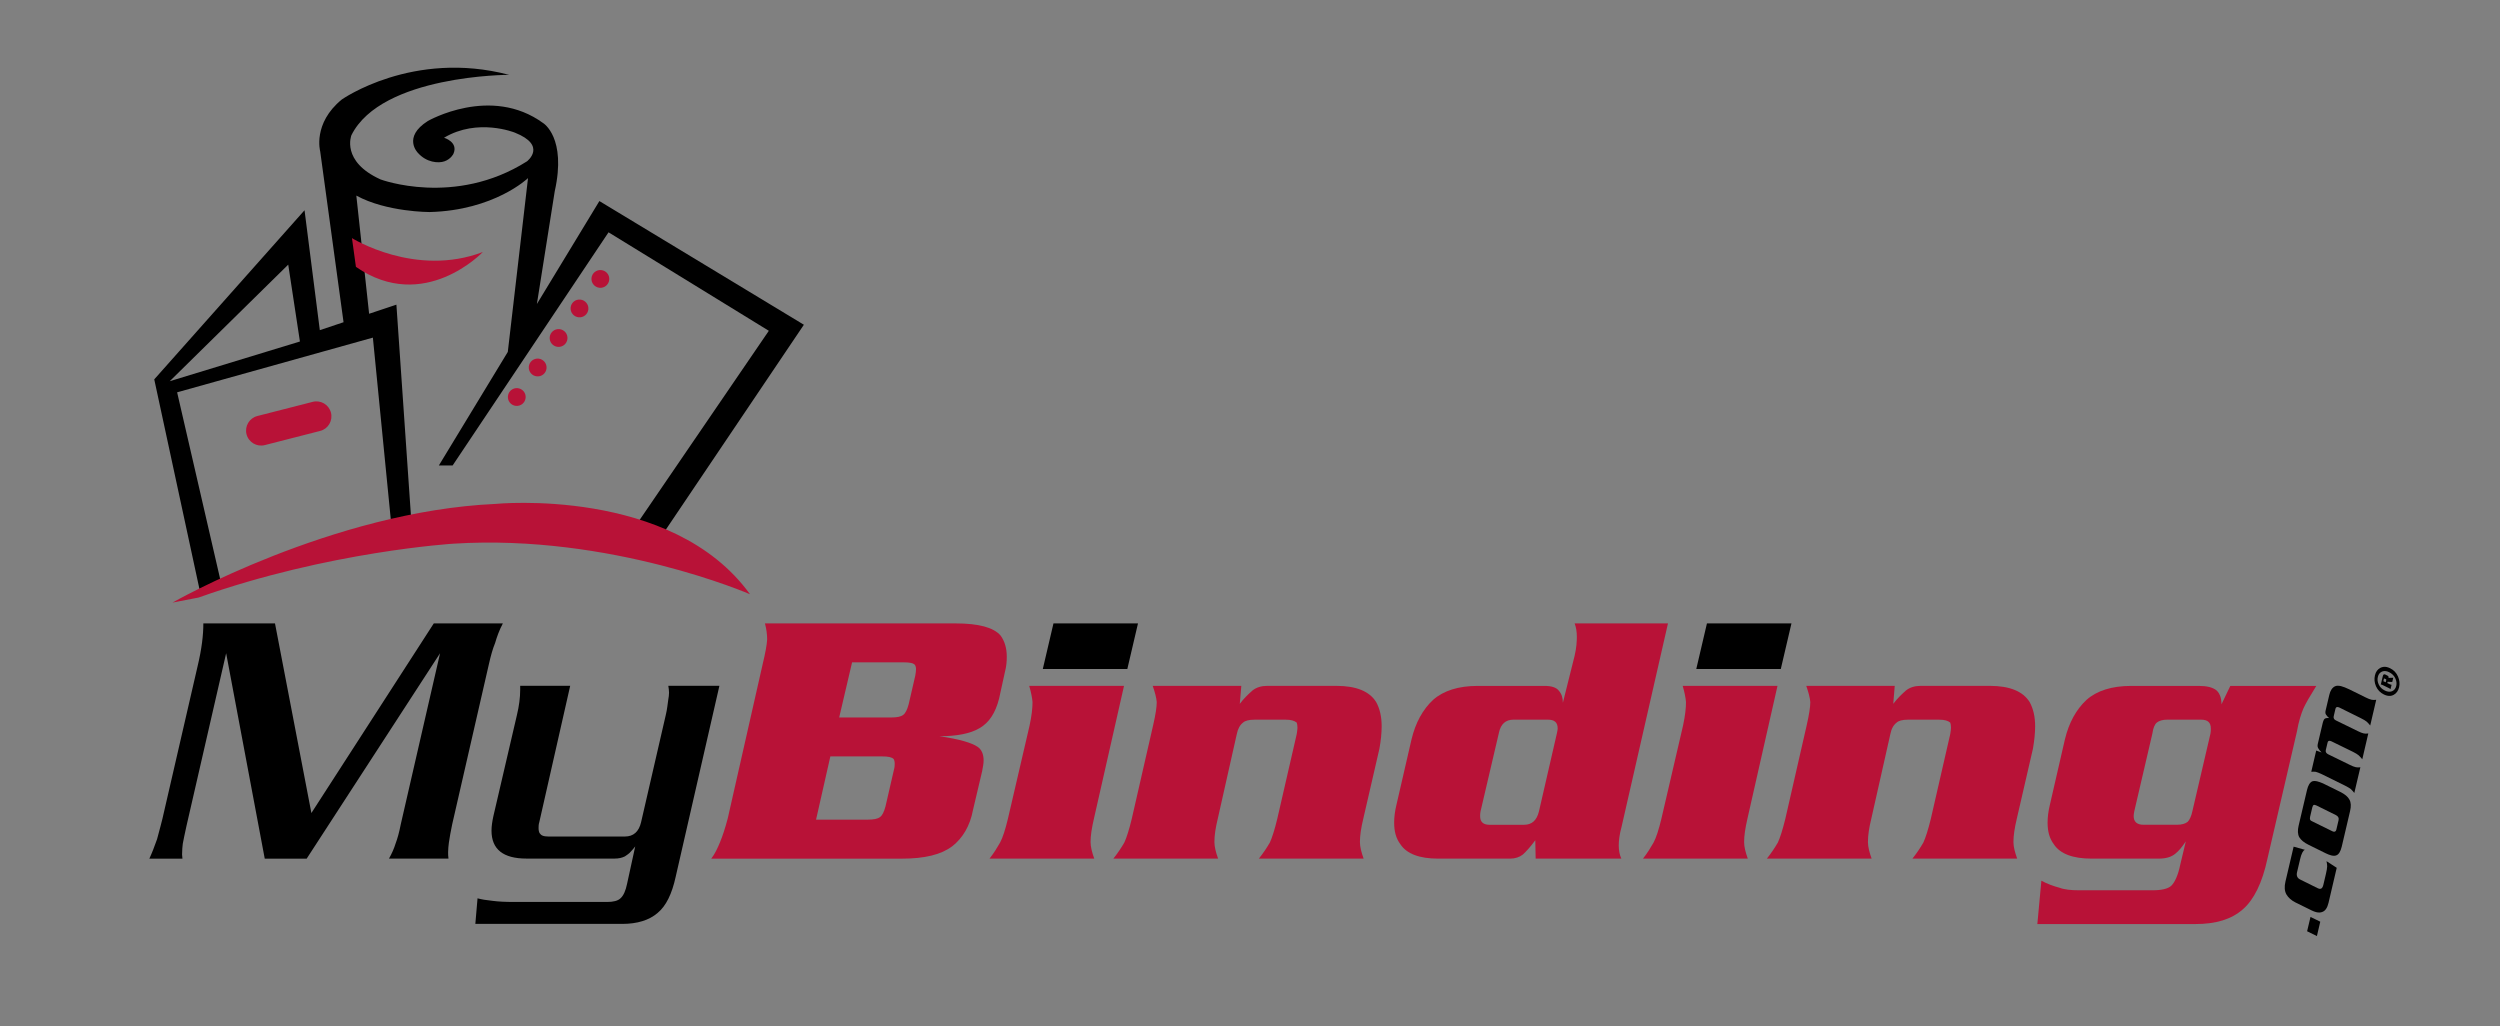 <?xml version="1.0" encoding="utf-8"?>
<!-- Generator: Adobe Illustrator 24.1.3, SVG Export Plug-In . SVG Version: 6.00 Build 0)  -->
<svg version="1.1" id="Layer_1" xmlns="http://www.w3.org/2000/svg" xmlns:xlink="http://www.w3.org/1999/xlink" x="0px" y="0px"
	 viewBox="0 0 612 251.26" style="enable-background:new 0 0 612 251.26;" xml:space="preserve">
<rect x="0" y="0" width="612" height="251.26" fill="#808080" stroke="none"/>
<style type="text/css">
	.st0{fill:#FFFFFF;}
	.st1{fill:#B81237;}
</style>
<g>
	<g>
		<g>
			<path class="st0" d="M95.55,128.7c-10.11,1.65-25.36,7.64-35.6,12.01L95.55,128.7z"/>
		</g>
		<path class="st1" d="M149.14,68.5c-0.12,1.2-1.19,2.07-2.39,1.95c-1.2-0.13-2.07-1.19-1.95-2.39c0.12-1.2,1.19-2.07,2.39-1.94
			C148.4,66.24,149.27,67.31,149.14,68.5z"/>
		<path class="st1" d="M144.03,75.73c-0.12,1.2-1.19,2.07-2.39,1.94c-1.2-0.12-2.07-1.19-1.95-2.39c0.12-1.2,1.19-2.07,2.39-1.94
			C143.28,73.47,144.15,74.54,144.03,75.73z"/>
		<path class="st1" d="M138.91,82.96c-0.12,1.2-1.19,2.07-2.39,1.95c-1.2-0.12-2.07-1.19-1.95-2.39c0.12-1.19,1.19-2.07,2.39-1.95
			C138.16,80.69,139.03,81.76,138.91,82.96z"/>
		<path class="st1" d="M133.79,90.19c-0.12,1.19-1.19,2.07-2.39,1.94c-1.2-0.12-2.07-1.19-1.95-2.39c0.12-1.2,1.2-2.07,2.39-1.95
			C133.04,87.92,133.91,88.99,133.79,90.19z"/>
		<path class="st1" d="M128.67,97.41c-0.12,1.2-1.19,2.07-2.39,1.95c-1.19-0.12-2.07-1.19-1.94-2.39c0.12-1.2,1.19-2.07,2.39-1.95
			C127.92,95.14,128.8,96.21,128.67,97.41z"/>
		<path d="M146.73,49.22l-15.3,25.2l4.37-27.6c2.94-13.14-2.81-16.67-2.81-16.67c-12.85-9.39-28.25-0.53-28.25-0.53
			c-6.3,4-2.43,7.81-2.43,7.81c2.09,2.36,5.01,2.59,6.5,2.06c1.59-0.56,2.18-1.82,2.18-1.82c1.3-2.9-2.29-3.95-2.29-3.95
			c8.25-4.93,17.31-1.26,17.31-1.26c8.04,3.19,2.99,7.04,2.99,7.04c-17.7,11.2-35.83,4.43-35.83,4.43
			c-9.76-4.41-7.14-10.84-7.14-10.84c7.38-14.77,38.59-14.77,38.59-14.77c-23.58-6.19-40.95,6.04-40.95,6.04
			c-7.17,5.87-5.29,12.67-5.29,12.67l5.72,41.85l-5.81,1.94l-3.74-29.35l-36.79,41.4l11.35,52.65c0,0,4.44-2.09,10.83-4.82
			l-5.83,1.97L43.36,96.04l47.92-13.39l4.53,45.97l-0.26,0.09c1.94-0.32,3.7-0.48,5.19-0.44l-3.7-53.69l-6.68,2.23l-3.13-28.93
			c7.38,4.05,17.94,4.03,17.94,4.03c15.87-0.4,24.09-8.31,24.09-8.31l-4.95,42.55l-16.88,27.8l3.37,0l38.17-57.08l39.24,24.11
			l-34.6,50.65l7.69,0.54l35.49-52.67L146.73,49.22z M41.55,93.32l29.01-28.54l2.86,18.82L41.55,93.32z"/>
		<path class="st1" d="M81.02,101.02c0.5,1.97-0.68,3.97-2.64,4.47l-13.56,3.47c-1.96,0.5-3.96-0.68-4.47-2.65l0,0
			c-0.5-1.97,0.68-3.96,2.65-4.47l13.56-3.47C78.52,97.87,80.52,99.06,81.02,101.02L81.02,101.02z"/>
		<path d="M110.69,201.82c-0.36,1.71-0.63,3.23-0.81,4.5c-0.09,0.81-0.18,1.53-0.18,2.25c0,0.54,0,1.08,0.09,1.62H95.22
			c0.72-1.26,1.26-2.52,1.62-3.69c0.45-1.17,0.9-2.79,1.26-4.67l9.63-41.92l-32.66,50.29H64.81l-9.45-50.29l-9.71,42.28
			c-0.45,1.98-0.72,3.42-0.9,4.32c-0.09,0.72-0.18,1.62-0.18,2.7c0,0.27,0.09,0.63,0.09,0.99h-8.1c0.63-1.35,1.26-2.97,1.89-4.77
			c0.45-1.8,1.17-4.15,1.8-7.11l8.09-35.09c1.08-4.5,1.44-7.82,1.44-10.62h17.54l8.91,46.42l29.96-46.42h16.91
			c-0.9,1.7-1.44,3.24-1.89,4.77c-0.63,1.53-1.08,3.24-1.53,5.21L110.69,201.82z"/>
		<path d="M116.36,226.2l0.54-6.29c0.99,0.27,2.07,0.45,3.69,0.62c1.44,0.19,3.15,0.27,5.22,0.27h22.85c1.44,0,2.61-0.27,3.24-0.9
			c0.72-0.64,1.26-1.81,1.62-3.6l1.98-9.09c-0.36,0.45-0.72,0.9-1.08,1.26c-0.36,0.45-0.9,0.81-1.44,1.17
			c-0.72,0.36-1.53,0.54-2.52,0.54h-21.59c-5.67,0-8.55-2.25-8.55-6.84c0-1.08,0.18-2.25,0.45-3.51l5.76-24.74
			c0.54-2.25,0.81-4.32,0.81-6.21c0-0.36,0-0.63,0-0.99h12.24l-7.56,33.37c-0.18,0.55-0.18,1.08-0.18,1.45
			c0,0.54,0.09,0.98,0.27,1.26c0.36,0.54,0.9,0.81,2.16,0.81h18.71c2.07,0,3.42-1.17,3.96-3.52l6.03-26.18
			c0.36-1.44,0.45-2.7,0.63-3.87c0.09-0.54,0.18-1.07,0.18-1.62c0-0.54-0.09-1.17-0.18-1.71h12.51l-10.71,46.78
			c-0.9,4.14-2.34,7.11-4.41,8.82c-2.07,1.8-5.04,2.69-8.64,2.69H116.36z"/>
		<path class="st1" d="M186.72,162.5c0.63-2.6,0.99-4.58,1.08-5.93c0-1.26-0.18-2.61-0.54-3.96h46.7c5.58,0,9.27,0.98,10.98,2.97
			c0.99,1.35,1.52,3.05,1.52,5.21c0,1.08-0.09,2.34-0.45,3.69l-1.44,6.57c-0.9,3.51-2.43,5.84-4.77,7.2
			c-2.25,1.35-5.67,1.98-9.81,1.98c4.95,0.72,7.92,1.62,9.36,2.61c0.9,0.63,1.44,1.71,1.44,3.33c0,0.72-0.18,1.62-0.36,2.61
			l-2.25,9.54c-0.72,3.87-2.52,6.84-5.04,8.82c-2.71,2.07-6.75,3.06-12.42,3.06h-46.61c0.9-1.17,1.53-2.52,2.16-4.05
			c0.63-1.53,1.25-3.41,1.89-5.84L186.72,162.5z M199.77,200.65h12.59c1.44,0,2.52-0.18,3.06-0.63c0.54-0.36,0.99-1.26,1.35-2.61
			l2.07-9c0.18-0.63,0.18-1.08,0.18-1.44c0-0.54-0.09-0.9-0.27-1.17c-0.45-0.45-1.35-0.63-2.79-0.63h-12.69L199.77,200.65z
			 M205.43,175.64h12.69c1.44,0,2.43-0.19,2.97-0.63c0.54-0.36,0.99-1.26,1.35-2.6l1.62-7.02c0.09-0.62,0.18-1.08,0.18-1.53
			c0-0.46-0.09-0.81-0.27-1.09c-0.36-0.45-1.26-0.63-2.79-0.63h-12.59L205.43,175.64z"/>
		<path class="st1" d="M252.04,177.62c0.54-2.52,0.72-4.32,0.72-5.76c-0.09-1.08-0.36-2.43-0.81-3.96h23.21l-7.38,32.57
			c-0.54,2.34-0.81,4.14-0.81,5.67c0,1.17,0.36,2.52,0.9,4.05h-25.64c1.08-1.35,1.89-2.7,2.61-3.96c0.63-1.17,1.26-3.15,1.89-5.76
			L252.04,177.62z"/>
		<path class="st1" d="M303.87,167.9l-0.37,4.4c0.99-1.34,2.16-2.42,3.06-3.23c0.99-0.81,2.25-1.17,3.6-1.17h17.01
			c4.86,0,8.09,1.35,9.71,3.96c0.9,1.62,1.35,3.59,1.35,5.94c0,1.62-0.19,3.51-0.55,5.49l-3.96,17.18
			c-0.54,2.25-0.81,4.05-0.81,5.67c0,1.17,0.36,2.52,0.9,4.05h-25.64c1.08-1.35,1.98-2.7,2.7-3.96c0.54-1.17,1.17-3.15,1.8-5.76
			l4.77-20.78c0.09-0.63,0.18-1.17,0.18-1.53c0-0.54-0.09-0.99-0.18-1.26c-0.54-0.45-1.35-0.72-2.7-0.72h-7.65
			c-1.35,0-2.34,0.27-2.79,0.72c-0.72,0.54-1.26,1.45-1.53,2.79l-4.67,20.78c-0.54,2.25-0.81,3.96-0.81,5.67
			c0,1.17,0.36,2.52,0.9,4.05h-25.64c1.08-1.35,1.98-2.7,2.7-3.96c0.54-1.17,1.17-3.15,1.8-5.76l5.22-22.85
			c0.63-2.7,0.9-4.59,0.9-5.76c-0.09-1.08-0.45-2.43-0.99-3.96H303.87z"/>
		<path class="st1" d="M375.93,210.19l-0.09-4.5c-1.26,1.71-2.34,2.88-3.06,3.51c-0.81,0.63-1.88,0.99-3.06,0.99H352
			c-4.5,0-7.64-1.17-9.18-3.51c-1.08-1.44-1.53-3.15-1.53-5.3c0-1.35,0.18-2.8,0.55-4.32l3.69-16.02c0.99-4.14,2.78-7.38,5.3-9.72
			c2.53-2.24,6.21-3.41,10.89-3.41h16.37c1.71,0,2.88,0.36,3.51,1.17c0.72,0.81,0.99,1.79,0.99,2.96l2.88-11.52
			c0.46-1.98,0.54-3.51,0.54-4.67c0-1.17-0.17-2.26-0.54-3.24h22.85l-11.33,49.66c-0.54,1.98-0.72,3.51-0.72,4.68
			c0,1.17,0.18,2.25,0.63,3.24H375.93z M381.15,179.42c0.09-0.45,0.17-0.81,0.17-1.08c0-1.53-0.8-2.17-2.42-2.17h-8.37
			c-1.98,0-3.15,1.08-3.6,3.24l-4.5,19.25c-0.09,0.46-0.09,0.81-0.09,1.17c0,1.35,0.72,2.08,2.34,2.08h8.36
			c1.98,0,3.15-1.08,3.69-3.25L381.15,179.42z"/>
		<path class="st1" d="M412.01,177.62c0.54-2.52,0.72-4.32,0.72-5.76c-0.09-1.08-0.36-2.43-0.81-3.96h23.21l-7.37,32.57
			c-0.54,2.34-0.8,4.14-0.8,5.67c0,1.17,0.35,2.52,0.9,4.05H402.2c1.08-1.35,1.89-2.7,2.61-3.96c0.63-1.17,1.26-3.15,1.89-5.76
			L412.01,177.62z"/>
		<path d="M278.58,152.61l-2.61,11.16h-20.69l2.61-11.16H278.58z"/>
		<path d="M438.55,152.61l-2.61,11.16h-20.69l2.61-11.16H438.55z"/>
		<path class="st1" d="M463.83,167.9l-0.36,4.4c0.98-1.34,2.16-2.42,3.06-3.23c0.99-0.81,2.25-1.17,3.6-1.17h17
			c4.86,0,8.1,1.35,9.72,3.96c0.9,1.62,1.35,3.59,1.35,5.94c0,1.62-0.19,3.51-0.54,5.49l-3.96,17.18c-0.53,2.25-0.81,4.05-0.81,5.67
			c0,1.17,0.37,2.52,0.91,4.05h-25.64c1.07-1.35,1.98-2.7,2.69-3.96c0.54-1.17,1.17-3.15,1.81-5.76l4.76-20.78
			c0.09-0.63,0.18-1.17,0.18-1.53c0-0.54-0.09-0.99-0.18-1.26c-0.54-0.45-1.34-0.72-2.7-0.72h-7.65c-1.35,0-2.34,0.27-2.78,0.72
			c-0.72,0.54-1.27,1.45-1.53,2.79l-4.68,20.78c-0.54,2.25-0.81,3.96-0.81,5.67c0,1.17,0.36,2.52,0.9,4.05h-25.64
			c1.08-1.35,1.97-2.7,2.7-3.96c0.54-1.17,1.17-3.15,1.81-5.76l5.22-22.85c0.62-2.7,0.9-4.59,0.9-5.76
			c-0.09-1.08-0.46-2.43-0.99-3.96H463.83z"/>
		<path class="st1" d="M535.09,205.96c-0.9,1.35-1.71,2.35-2.61,3.06c-0.99,0.81-2.34,1.17-4.05,1.17h-16.47
			c-4.5,0-7.65-1.17-9.18-3.51c-1.08-1.44-1.53-3.15-1.53-5.3c0-1.35,0.18-2.8,0.55-4.32l3.68-16.02c0.99-4.14,2.79-7.38,5.31-9.72
			c2.52-2.24,6.21-3.41,10.89-3.41h16.56c2.06,0,3.32,0.36,4.23,0.99c0.81,0.64,1.35,1.8,1.35,3.51l2.16-4.5h21.05
			c-1.52,2.43-2.61,4.32-3.14,5.49c-0.54,1.26-1.17,3.15-1.62,5.76l-7.2,31.04c-1.26,5.94-3.33,10.08-6.03,12.41
			c-2.79,2.44-6.56,3.6-11.7,3.6h-38.6l0.99-10.61c1.52,0.81,3.05,1.35,4.41,1.71c1.16,0.45,2.87,0.63,4.76,0.63h18.08
			c2.17,0,3.79-0.36,4.6-1.16c0.81-0.81,1.62-2.52,2.15-5.13L535.09,205.96z M541.12,179.6c0.09-0.45,0.09-0.9,0.09-1.26
			c0-1.45-0.72-2.17-2.43-2.17h-8.19c-1.17,0-2.06,0.27-2.6,0.72c-0.54,0.46-0.91,1.36-1.09,2.7l-4.4,18.89
			c-0.09,0.45-0.18,0.9-0.18,1.26c0,1.44,0.81,2.16,2.43,2.16h8.18c1.17,0,2.07-0.27,2.61-0.72c0.46-0.45,0.9-1.35,1.18-2.7
			L541.12,179.6z"/>
		<path d="M564.78,227.97l0.83-3.5l2.39,1.16l-0.82,3.52L564.78,227.97z"/>
		<path d="M567.37,217.43c0.11,0.05,0.24,0.11,0.34,0.13c0.52,0.12,0.86-0.17,1.03-0.88l0.63-2.68c0.21-0.88,0.31-1.5,0.32-1.9
			c0-0.33-0.04-0.76-0.16-1.29l2.5,1.63l-2.01,8.58c-0.28,1.19-0.78,1.95-1.49,2.21c-0.45,0.19-0.93,0.2-1.5,0.07
			c-0.35-0.09-0.72-0.22-1.1-0.41l-4-1.97c-1.02-0.51-1.77-1.19-2.24-2c-0.43-0.8-0.51-1.85-0.22-3.08l2.01-8.58l2.75,0.77
			c-0.48,0.21-0.86,0.98-1.17,2.33l-0.75,3.17c-0.19,0.83,0.06,1.44,0.78,1.78L567.37,217.43z"/>
		<path d="M572.86,193.84c1.15,0.57,1.9,1.19,2.28,1.91c0.39,0.67,0.44,1.63,0.15,2.84l-2.03,8.66c-0.28,1.19-0.73,1.93-1.33,2.14
			c-0.31,0.14-0.73,0.14-1.25,0.01c-0.41-0.1-0.84-0.28-1.35-0.52l-4.17-2.06c-1.15-0.56-1.89-1.19-2.29-1.86
			c-0.4-0.7-0.44-1.68-0.16-2.86l2.04-8.68c0.27-1.16,0.72-1.9,1.3-2.15c0.32-0.1,0.73-0.11,1.22,0.01c0.4,0.09,0.86,0.27,1.41,0.5
			L572.86,193.84z M570.9,203.46c0.11,0.05,0.22,0.1,0.32,0.13c0.38,0.08,0.62-0.09,0.72-0.51l0.54-2.3
			c0.13-0.56-0.1-0.97-0.66-1.25l-4.71-2.33c-0.16-0.06-0.3-0.12-0.41-0.15c-0.12-0.03-0.22-0.02-0.3,0
			c-0.14,0.07-0.27,0.26-0.35,0.6l-0.54,2.3c-0.07,0.31-0.06,0.56,0.02,0.73c0.09,0.18,0.3,0.32,0.65,0.46L570.9,203.46z"/>
		<path d="M567.01,183.73l1.32,0.48c-0.39-0.39-0.68-0.74-0.83-1.05c-0.17-0.27-0.21-0.63-0.1-1.07l1.16-4.93
			c0.14-0.62,0.32-1.05,0.53-1.21c0.21-0.15,0.58-0.21,1.07-0.17c-0.33-0.3-0.59-0.56-0.76-0.85c-0.17-0.25-0.18-0.62-0.09-0.98
			l0.9-3.82c0.25-1.09,0.73-1.81,1.4-2.12c0.34-0.18,0.85-0.18,1.46-0.05c0.55,0.14,1.26,0.42,2.07,0.81l3.99,1.97
			c0.58,0.29,1.04,0.47,1.45,0.56c0.3,0.07,0.68,0.06,1.12,0.01l-1.47,6.29c-0.3-0.37-0.59-0.69-0.88-0.95
			c-0.27-0.22-0.75-0.51-1.41-0.84l-5.29-2.62c-0.11-0.05-0.21-0.07-0.28-0.09c-0.36-0.09-0.56,0.07-0.65,0.42l-0.43,1.83
			c-0.1,0.43,0.09,0.83,0.61,1.04l5.3,2.59c0.58,0.29,1.04,0.47,1.44,0.56c0.31,0.08,0.68,0.07,1.12,0.01l-1.47,6.32
			c-0.3-0.37-0.59-0.69-0.88-0.96c-0.27-0.24-0.75-0.53-1.4-0.86l-5.3-2.59c-0.11-0.05-0.21-0.07-0.28-0.09
			c-0.35-0.09-0.56,0.06-0.64,0.42l-0.43,1.8c-0.11,0.46,0.08,0.82,0.6,1.07l5.3,2.59c0.56,0.28,1,0.46,1.44,0.56
			c0.31,0.07,0.69,0.07,1.12,0.02l-1.48,6.28c-0.29-0.36-0.59-0.69-0.87-0.96c-0.28-0.21-0.76-0.5-1.41-0.83l-5.7-2.81
			c-0.68-0.31-1.16-0.5-1.47-0.57c-0.29-0.05-0.67-0.03-1.09-0.01L567.01,183.73z"/>
		<g>
			<path d="M581.65,168.01c-0.39-0.89-0.47-1.78-0.27-2.67c0.2-0.88,0.65-1.49,1.33-1.85c0.49-0.25,1.03-0.33,1.61-0.19
				c0.25,0.06,0.5,0.16,0.78,0.29c0.89,0.43,1.52,1.1,1.92,2c0.39,0.89,0.48,1.78,0.28,2.65c-0.21,0.87-0.66,1.5-1.35,1.87
				c-0.48,0.26-1.01,0.32-1.6,0.18c-0.25-0.06-0.5-0.15-0.77-0.28C582.68,169.58,582.05,168.9,581.65,168.01z M582.33,167.6
				c0.31,0.64,0.8,1.12,1.48,1.44c0.21,0.11,0.42,0.18,0.63,0.23c0.41,0.1,0.79,0.08,1.15-0.07c0.52-0.22,0.86-0.65,1.01-1.28
				c0.15-0.63,0.06-1.27-0.26-1.93c-0.31-0.63-0.81-1.11-1.47-1.43c-0.2-0.1-0.43-0.19-0.63-0.23c-0.41-0.09-0.79-0.07-1.14,0.08
				c-0.52,0.23-0.86,0.66-1,1.29C581.93,166.33,582.03,166.96,582.33,167.6z M584.41,167.21l0.62,0.3c0.11,0.06,0.2,0.09,0.25,0.09
				c0.05,0.02,0.11,0.03,0.18,0.04l-0.26,1.08c-0.04-0.04-0.09-0.1-0.15-0.13c-0.06-0.04-0.14-0.08-0.24-0.14l-1.56-0.76
				c-0.11-0.05-0.19-0.08-0.26-0.1c-0.06-0.01-0.12,0-0.17,0l0.48-2.03c0.06-0.23,0.12-0.37,0.23-0.45
				c0.07-0.04,0.15-0.04,0.25-0.03c0.06,0.02,0.13,0.05,0.2,0.07l0.43,0.22c0.16,0.08,0.26,0.16,0.29,0.25
				c0.03,0.09,0.03,0.19,0.01,0.32l0.74-0.01c0.07,0,0.15,0,0.23-0.01c0.07,0.01,0.14-0.01,0.19-0.02l-0.25,1.05l-1.13-0.05
				L584.41,167.21z M584.03,167.02l0.12-0.53c0.01-0.06,0.01-0.11,0-0.14c-0.01-0.03-0.06-0.05-0.1-0.09l-0.3-0.14
				c-0.03,0-0.04-0.02-0.06-0.02c-0.03-0.01-0.05,0-0.06,0.01c-0.03,0.01-0.04,0.04-0.06,0.11l-0.12,0.54L584.03,167.02z"/>
		</g>
		<path class="st1" d="M42.23,147.51c0,0,39.22-22.36,79.03-24.15c0,0,43.25-4.31,62.34,22.11c0,0-34.07-14.81-72.55-12.38
			c0,0-30.5,1.85-62.44,13.19L42.23,147.51z"/>
		<path class="st1" d="M86.16,58.29c0,0,15.53,9.71,32.04,3.4c0,0-14.4,15.17-31.07,3.64L86.16,58.29z"/>
	</g>
</g>
</svg>
